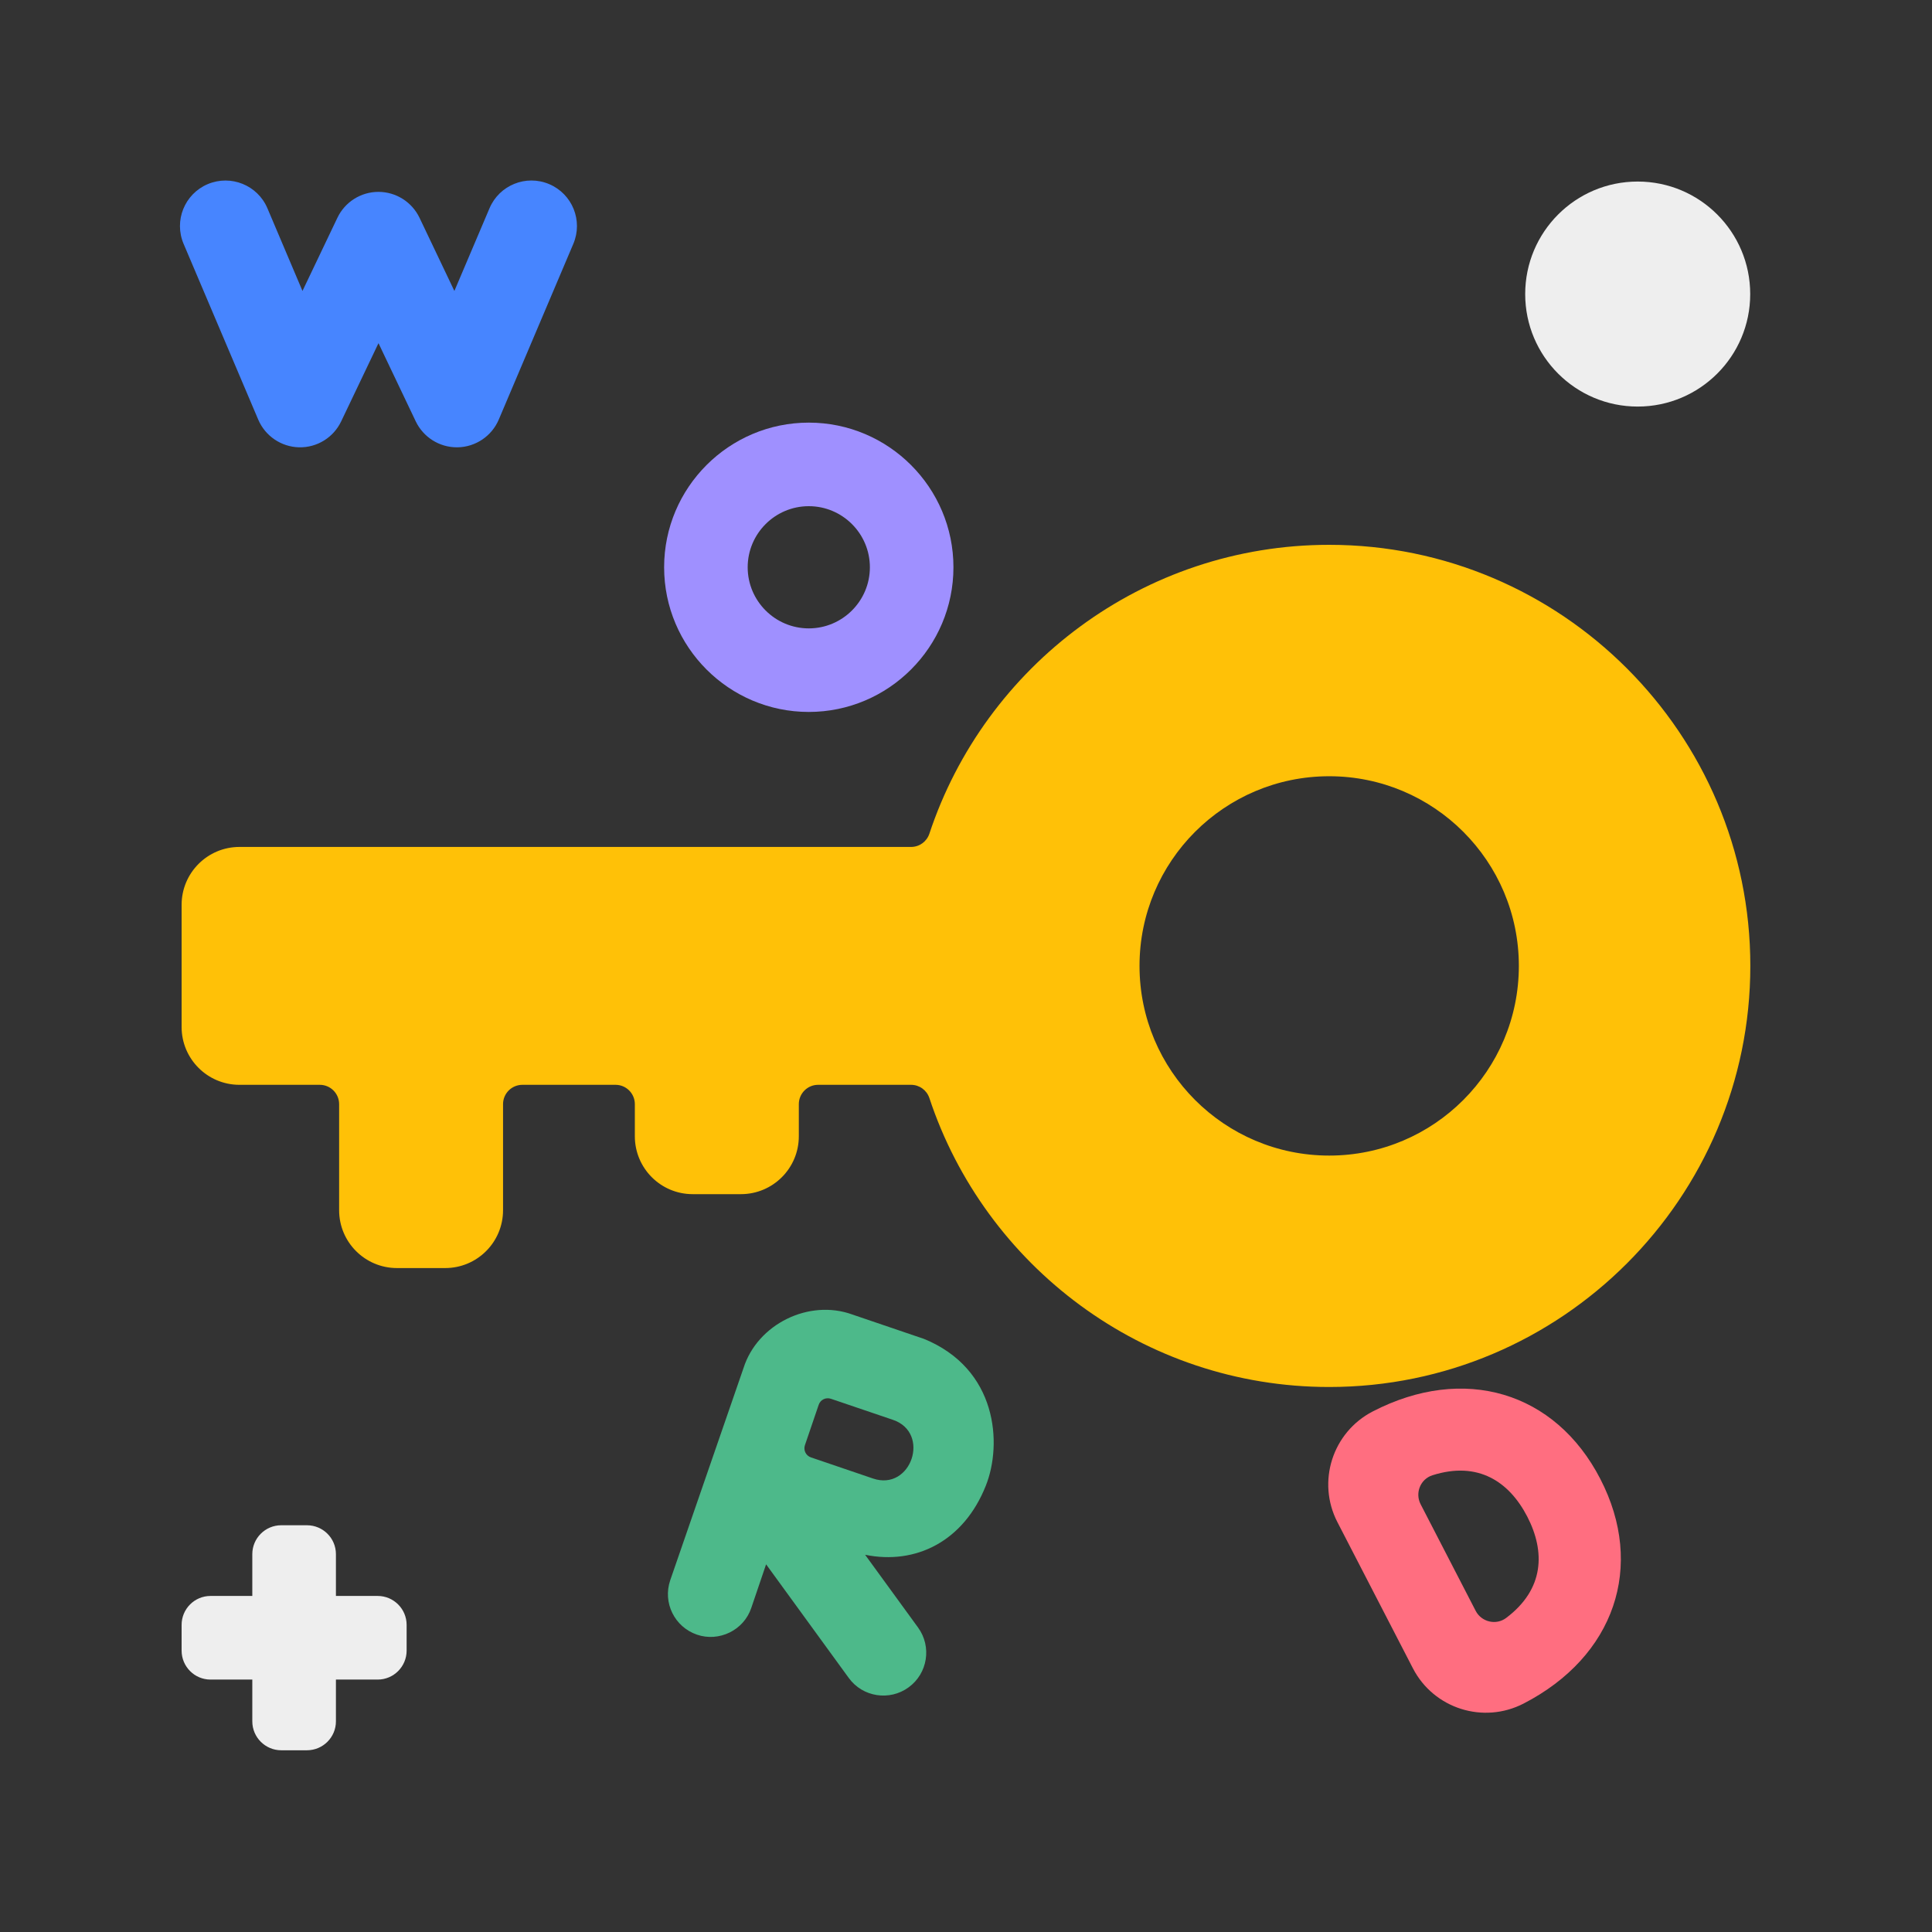 <svg width="32" height="32" viewBox="0 0 32 32" fill="none" xmlns="http://www.w3.org/2000/svg">
<rect x="0" y="0" width="32" height="32" fill="#333333" stroke="none"/>
<path d="M22.016 9.024C18.934 9.024 16.313 11.032 15.393 13.81C15.349 13.94 15.228 14.028 15.09 14.028H3.966C3.437 14.028 3.008 14.458 3.008 14.987V17.01C3.008 17.539 3.437 17.968 3.966 17.968H5.297C5.474 17.968 5.617 18.112 5.617 18.288V20.045C5.617 20.574 6.046 21.003 6.575 21.003H7.374C7.903 21.003 8.332 20.574 8.332 20.045V18.288C8.332 18.112 8.475 17.968 8.652 17.968H10.196C10.372 17.968 10.515 18.112 10.515 18.288V18.82C10.515 19.35 10.944 19.779 11.473 19.779H12.272C12.801 19.779 13.231 19.35 13.231 18.82V18.288C13.231 18.112 13.374 17.968 13.55 17.968H15.09C15.228 17.968 15.349 18.056 15.393 18.186C16.313 20.964 18.934 22.973 22.016 22.973C25.861 22.973 28.991 19.844 28.991 15.998C28.991 12.153 25.861 9.024 22.016 9.024ZM22.016 19.14C20.281 19.14 18.874 17.733 18.874 15.998C18.874 14.264 20.281 12.857 22.016 12.857C23.75 12.857 25.157 14.264 25.157 15.998C25.157 17.733 23.75 19.14 22.016 19.14Z" fill="#FFC107"/>
<path d="M27.125 6.734C28.154 6.734 28.989 5.9 28.989 4.871C28.989 3.841 28.154 3.007 27.125 3.007C26.096 3.007 25.262 3.841 25.262 4.871C25.262 5.9 26.096 6.734 27.125 6.734Z" fill="#EEEEEE"/>
<path d="M13.396 7C12.075 7 11 8.075 11 9.396C11 10.717 12.075 11.792 13.396 11.792C14.717 11.792 15.792 10.717 15.792 9.396C15.792 8.075 14.717 7 13.396 7ZM13.396 10.408C12.838 10.408 12.384 9.954 12.384 9.396C12.384 8.838 12.838 8.384 13.396 8.384C13.954 8.384 14.408 8.838 14.408 9.396C14.408 9.954 13.954 10.408 13.396 10.408Z" fill="#9F90FF"/>
<path d="M6.256 26.434H5.564V25.742C5.564 25.477 5.349 25.263 5.084 25.263H4.658C4.394 25.263 4.179 25.477 4.179 25.742V26.434H3.487C3.222 26.434 3.008 26.649 3.008 26.913V27.339C3.008 27.604 3.222 27.819 3.487 27.819H4.179V28.511C4.179 28.775 4.394 28.99 4.658 28.99H5.084C5.349 28.99 5.564 28.775 5.564 28.511V27.819H6.256C6.52 27.819 6.735 27.604 6.735 27.339V26.913C6.735 26.649 6.52 26.434 6.256 26.434Z" fill="#EEEEEE"/>
<path d="M7.567 7.409C7.277 7.409 7.012 7.242 6.886 6.979L6.269 5.684L5.651 6.979C5.523 7.247 5.252 7.415 4.954 7.409C4.658 7.402 4.393 7.222 4.277 6.95L3.041 4.039C2.878 3.655 3.057 3.213 3.44 3.05C3.823 2.888 4.266 3.066 4.429 3.449L5.01 4.819L5.588 3.608C5.713 3.345 5.978 3.178 6.268 3.178C6.559 3.178 6.824 3.346 6.949 3.608L7.526 4.819L8.108 3.449C8.271 3.066 8.713 2.887 9.097 3.05C9.48 3.213 9.659 3.655 9.496 4.039L8.261 6.95C8.145 7.223 7.879 7.402 7.583 7.409C7.578 7.409 7.572 7.409 7.567 7.409Z" fill="#4785FF"/>
<path d="M26.506 24.495C25.759 23.048 24.244 22.599 22.737 23.378C22.069 23.723 21.807 24.544 22.152 25.212L23.402 27.632C23.747 28.3 24.568 28.561 25.236 28.216C26.743 27.438 27.254 25.942 26.506 24.495ZM24.947 26.798C24.78 26.924 24.538 26.866 24.442 26.681L23.53 24.915C23.434 24.729 23.526 24.498 23.726 24.435C24.482 24.195 24.998 24.542 25.297 25.121C25.595 25.699 25.581 26.321 24.947 26.798Z" fill="#FF6E80"/>
<path d="M15.294 22.173L14.116 21.772C13.399 21.512 12.546 21.931 12.315 22.659L11.101 26.174C10.974 26.546 11.173 26.948 11.544 27.075C11.905 27.2 12.319 27.006 12.444 26.631L12.689 25.91L14.058 27.792C14.289 28.111 14.735 28.177 15.049 27.948C15.366 27.718 15.436 27.274 15.206 26.957L14.329 25.752C15.167 25.923 15.963 25.53 16.329 24.606C16.602 23.92 16.526 22.67 15.294 22.172V22.173ZM14.46 24.489L13.432 24.139C13.348 24.111 13.304 24.02 13.332 23.937L13.56 23.268C13.588 23.184 13.678 23.14 13.762 23.168L14.79 23.517C15.421 23.732 15.091 24.704 14.46 24.489V24.489Z" fill="#4DB98A"/>
</svg>
